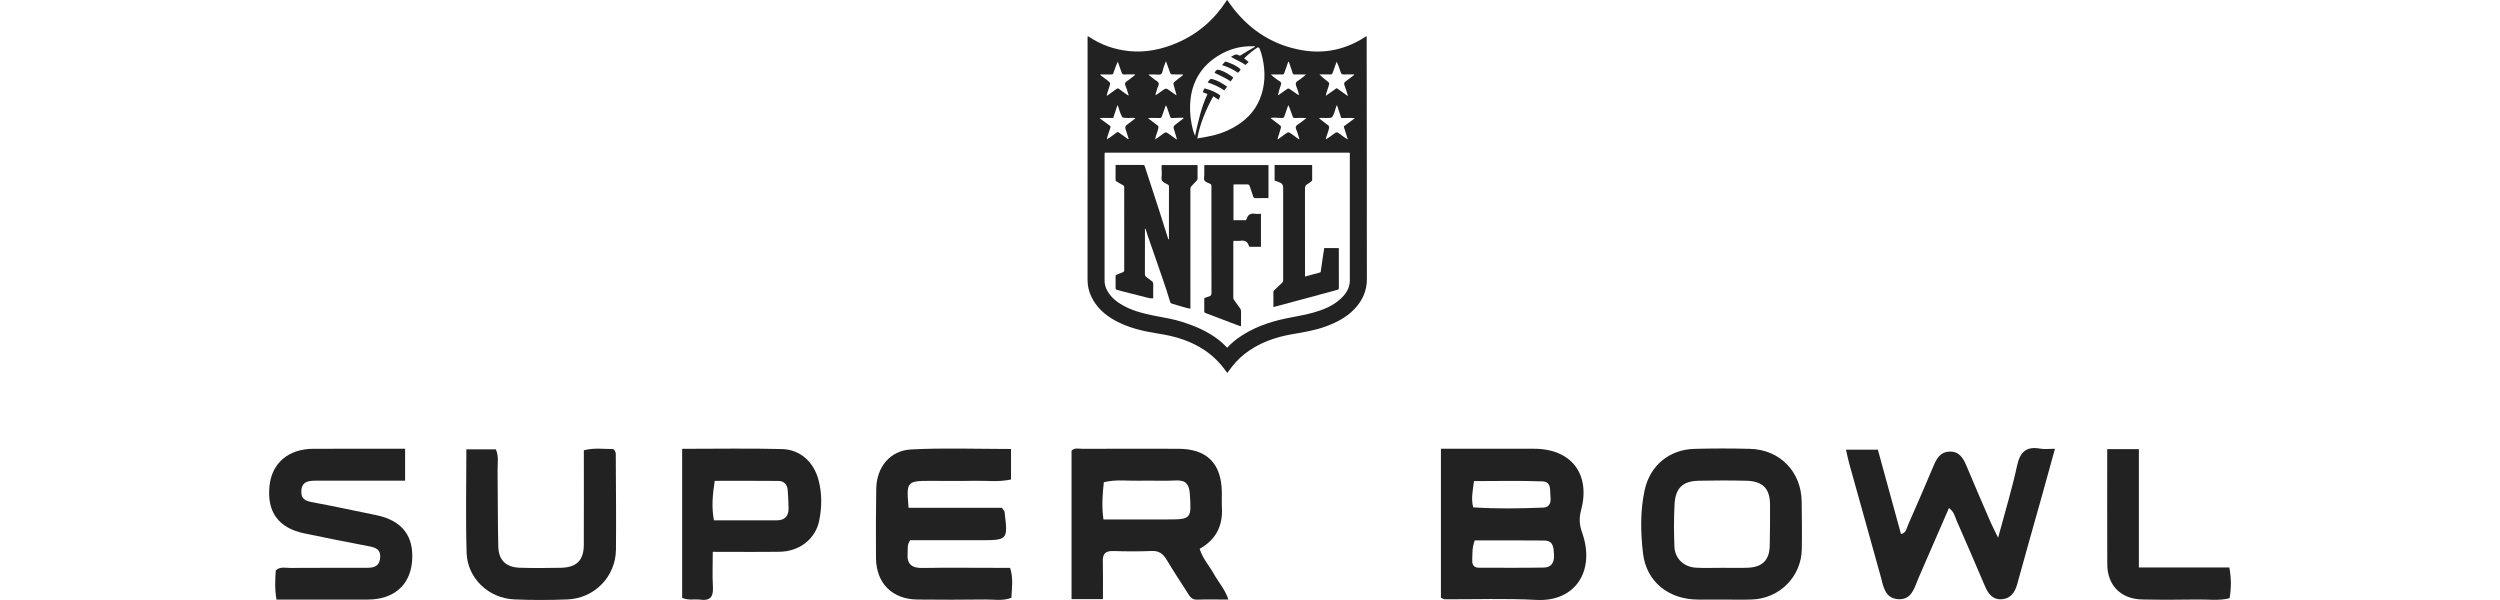 <?xml version="1.0" encoding="iso-8859-1"?>
<!-- Generator: Adobe Illustrator 26.0.2, SVG Export Plug-In . SVG Version: 6.00 Build 0)  -->
<svg version="1.1" id="Layer_1" xmlns="http://www.w3.org/2000/svg" xmlns:xlink="http://www.w3.org/1999/xlink" x="0px" y="0px"
	 width="250px" height="60px" viewBox="0 0 250 60" enable-background="new 0 0 250 60" xml:space="preserve">
<g>
	<g>
		<path fill="#222222" d="M144.092,59.781c0-4.937,0-9.833,0-14.906c1.961,0,3.847,0,5.733,0c1.195,0,2.39-0.001,3.584,0
			c3.72,0.003,5.67,2.521,4.698,6.16c-0.215,0.803-0.174,1.434,0.109,2.237c1.32,3.735-0.612,6.932-4.592,6.718
			c-3.045-0.164-6.104-0.048-9.157-0.062C144.389,59.927,144.309,59.868,144.092,59.781z M147.478,54.043
			c-0.288,0.731-0.229,1.352-0.254,1.961c-0.019,0.468,0.157,0.768,0.676,0.768c2.165-0.001,4.33,0.024,6.494-0.016
			c0.755-0.014,1.049-0.531,1.005-1.271c-0.04-0.684-0.034-1.421-0.971-1.432C152.1,54.024,149.771,54.043,147.478,54.043z
			 M147.319,50.735c2.348,0.157,4.679,0.117,7.009,0.024c0.611-0.024,0.788-0.492,0.721-1.046c-0.075-0.626,0.14-1.54-0.798-1.575
			c-2.276-0.085-4.556-0.028-6.854-0.028C147.285,49.061,147.089,49.83,147.319,50.735z"/>
		<path fill="#222222" d="M199.811,53.773c0.703-2.624,1.398-4.891,1.895-7.201c0.298-1.383,0.918-1.961,2.32-1.708
			c0.423,0.076,0.872,0.012,1.471,0.012c-0.462,1.669-0.879,3.194-1.305,4.717c-0.823,2.936-1.666,5.867-2.467,8.809
			c-0.234,0.861-0.683,1.478-1.592,1.526c-0.87,0.046-1.318-0.561-1.636-1.311c-0.931-2.198-1.885-4.387-2.842-6.574
			c-0.172-0.393-0.234-0.856-0.758-1.243c-1.029,2.367-2.035,4.688-3.049,7.007c-0.417,0.955-0.65,2.198-2.03,2.109
			c-1.365-0.088-1.482-1.32-1.765-2.336c-1.045-3.746-2.093-7.49-3.134-11.237c-0.117-0.421-0.2-0.852-0.321-1.38
			c1.081,0,2.075,0,3.188,0c0.76,2.774,1.534,5.599,2.314,8.441c0.544-0.134,0.562-0.589,0.708-0.922
			c0.87-1.978,1.736-3.957,2.57-5.95c0.311-0.745,0.71-1.356,1.589-1.376c0.953-0.022,1.356,0.644,1.681,1.427
			c0.778,1.873,1.589,3.733,2.394,5.595C199.227,52.606,199.447,53.021,199.811,53.773z"/>
		<path fill="#222222" d="M110.292,59.914c-1.178,0-2.097,0-3.138,0c0-4.965,0-9.896,0-14.851c0.311-0.318,0.733-0.179,1.112-0.181
			c3.188-0.012,6.377-0.015,9.565-0.004c2.861,0.009,4.303,1.45,4.353,4.325c0.009,0.531-0.02,1.064,0.008,1.594
			c0.093,1.801-0.605,3.177-2.226,4.082c0.304,0.989,0.975,1.716,1.443,2.554c0.443,0.795,1.083,1.483,1.432,2.522
			c-1.138,0-2.143-0.025-3.146,0.01c-0.569,0.019-0.748-0.383-0.982-0.749c-0.691-1.081-1.401-2.151-2.057-3.253
			c-0.35-0.588-0.759-0.894-1.485-0.864c-1.282,0.053-2.569,0.043-3.852,0.005c-0.729-0.022-1.053,0.232-1.034,0.985
			C110.314,57.319,110.292,58.551,110.292,59.914z M110.344,51.945c2.162,0,4.232,0.001,6.303,0c2.5-0.001,2.499-0.049,2.338-2.534
			c-0.066-1.017-0.414-1.422-1.447-1.362c-1.191,0.069-2.389-0.01-3.583,0.023c-1.171,0.032-2.359-0.156-3.572,0.153
			C110.257,49.424,110.153,50.558,110.344,51.945z"/>
		<path fill="#222222" d="M101.101,44.899c0,1.071,0,2.023,0,3.048c-1.235,0.279-2.468,0.105-3.687,0.132
			c-1.46,0.032-2.921,0.007-4.381,0.008c-2.353,0.001-2.407,0.064-2.175,2.694c3.138,0,6.299,0,9.331,0
			c0.174,0.259,0.257,0.327,0.267,0.405c0.341,2.835,0.34,2.835-2.514,2.835c-2.338,0-4.677,0-6.922,0
			c-0.35,0.491-0.221,0.901-0.256,1.288c-0.098,1.079,0.391,1.508,1.477,1.488c2.433-0.044,4.868-0.013,7.302-0.013
			c0.48,0,0.961,0,1.468,0c0.335,1.046,0.173,2.003,0.129,2.996c-0.869,0.342-1.757,0.158-2.621,0.169
			c-2.257,0.03-4.514,0.029-6.771,0.005c-2.528-0.027-4.126-1.623-4.149-4.156c-0.021-2.301-0.007-4.603,0.024-6.903
			c0.03-2.152,1.347-3.84,3.495-3.951C94.415,44.773,97.727,44.899,101.101,44.899z"/>
		<path fill="#222222" d="M172.266,59.958c-0.841,0.001-1.681,0.008-2.522-0.001c-2.869-0.029-5.103-1.771-5.44-4.601
			c-0.249-2.089-0.294-4.24,0.159-6.334c0.534-2.472,2.46-4.068,4.981-4.135c1.857-0.05,3.717-0.051,5.574-0.001
			c2.977,0.08,5.116,2.295,5.149,5.274c0.018,1.592,0.045,3.186,0.013,4.777c-0.055,2.742-2.232,4.92-4.994,5.014
			C174.213,59.985,173.239,59.957,172.266,59.958z M172.237,56.781c0.839,0,1.68,0.027,2.518-0.006
			c1.485-0.058,2.186-0.755,2.218-2.207c0.031-1.369,0.038-2.739,0.031-4.108c-0.008-1.594-0.724-2.343-2.346-2.384
			c-1.59-0.04-3.182-0.036-4.771-0.002c-1.608,0.034-2.34,0.716-2.43,2.349c-0.077,1.409-0.071,2.828-0.015,4.239
			c0.047,1.187,0.935,2.034,2.144,2.106C170.467,56.821,171.353,56.778,172.237,56.781z"/>
		<path fill="#222222" d="M27.65,59.959c-0.193-1.092-0.134-2.011-0.071-2.92c0.433-0.404,0.945-0.244,1.41-0.247
			c2.522-0.017,5.044-0.009,7.566-0.009c0.696,0,1.354-0.039,1.455-0.96c0.101-0.919-0.479-1.08-1.202-1.214
			c-2.127-0.396-4.247-0.833-6.367-1.269c-2.588-0.533-3.764-2.145-3.491-4.755c0.238-2.276,1.89-3.693,4.363-3.705
			c3.041-0.014,6.083-0.003,9.198-0.003c0,1.084,0,2.036,0,3.189c-1.68,0-3.343,0-5.006,0c-1.327,0-2.655-0.006-3.982,0.004
			c-0.703,0.005-1.341,0.095-1.39,1.029c-0.044,0.836,0.448,1.002,1.138,1.131c2.119,0.393,4.226,0.854,6.339,1.282
			c2.609,0.528,3.831,2.118,3.591,4.684c-0.221,2.359-1.857,3.755-4.44,3.762C33.76,59.966,30.757,59.959,27.65,59.959z"/>
		<path fill="#222222" d="M68.216,44.882c3.452,0,6.72-0.06,9.984,0.024c1.824,0.047,3.177,1.291,3.656,3.102
			c0.355,1.344,0.334,2.735,0.062,4.068c-0.38,1.858-2.009,3.072-3.953,3.1c-2.157,0.031-4.315,0.007-6.688,0.007
			c0,1.259-0.051,2.397,0.015,3.527c0.058,0.987-0.291,1.4-1.287,1.255c-0.557-0.081-1.142,0.11-1.789-0.181
			C68.216,54.885,68.216,49.962,68.216,44.882z M71.394,52.034c2.169,0,4.241,0.006,6.314-0.003
			c0.749-0.003,1.147-0.414,1.148-1.156c0.001-0.617-0.045-1.235-0.086-1.852c-0.038-0.57-0.367-0.924-0.927-0.93
			c-2.112-0.023-4.224-0.009-6.371-0.009C71.277,49.412,71.128,50.62,71.394,52.034z"/>
		<path fill="#222222" d="M46.636,44.93c1.117,0,2.032,0,2.95,0c0.313,0.717,0.162,1.435,0.172,2.132
			c0.035,2.524,0.009,5.049,0.07,7.572c0.034,1.395,0.772,2.098,2.165,2.14c1.372,0.041,2.746,0.034,4.118,0.003
			c1.555-0.035,2.262-0.749,2.269-2.288c0.014-3.138,0.004-6.276,0.004-9.462c1.065-0.271,2.024-0.116,2.931-0.12
			c0.311,0.213,0.263,0.497,0.264,0.754c0.012,3.1,0.049,6.2,0.018,9.299c-0.027,2.7-2.149,4.879-4.864,4.984
			c-1.769,0.069-3.545,0.075-5.313-0.004c-2.563-0.115-4.68-2.12-4.758-4.655C46.558,51.883,46.636,48.476,46.636,44.93z"/>
		<path fill="#222222" d="M210.723,44.914c1.154,0,2.074,0,3.164,0c0,3.906,0,7.778,0,11.83c3.101,0,6.039,0,9.046,0
			c0.208,1.122,0.197,2.069,0.026,3.078c-1.052,0.27-2.113,0.113-3.16,0.128c-1.859,0.027-3.72,0.037-5.579-0.002
			c-2.129-0.044-3.482-1.408-3.492-3.51C210.71,52.64,210.723,48.841,210.723,44.914z"/>
	</g>
	<g>
		<path fill="#222222" d="M122.716,37.279c-0.179-0.236-0.351-0.48-0.541-0.71c-1.02-1.232-2.314-2.059-3.812-2.597
			c-0.869-0.313-1.767-0.494-2.674-0.636c-1.433-0.224-2.833-0.56-4.119-1.25c-1.064-0.57-1.939-1.348-2.459-2.468
			c-0.246-0.53-0.358-1.086-0.357-1.672c0.004-3.456,0.002-6.913,0.002-10.369c0-3.901,0.001-7.802,0.002-11.703
			c0-0.745,0-1.489,0-2.228c0.091-0.032,0.126,0.026,0.168,0.054c1.208,0.797,2.534,1.262,3.97,1.408
			c1.669,0.169,3.262-0.16,4.79-0.814c2.076-0.889,3.719-2.302,4.951-4.195c0.023-0.035,0.033-0.082,0.089-0.098
			c0.216,0.301,0.422,0.614,0.653,0.905c1.772,2.23,4.046,3.641,6.862,4.12c2.233,0.379,4.31-0.077,6.221-1.294
			c0.047-0.03,0.095-0.06,0.143-0.09c0.01-0.006,0.022-0.008,0.037-0.014c0.049,0.052,0.025,0.117,0.025,0.174
			c0.007,4.608,0.015,9.217,0.018,13.825c0.003,3.419-0.009,6.838,0.005,10.256c0.005,1.183-0.432,2.161-1.23,3.005
			c-0.813,0.858-1.831,1.376-2.923,1.772c-1.063,0.385-2.172,0.564-3.281,0.754c-1.744,0.3-3.383,0.876-4.798,1.982
			c-0.617,0.482-1.124,1.067-1.58,1.699c-0.04,0.056-0.08,0.112-0.122,0.167C122.749,37.269,122.734,37.271,122.716,37.279z
			 M110.487,15.266c-0.041,0.082-0.028,0.152-0.028,0.219c-0.001,4.189,0,8.378-0.001,12.567c0,0.292,0.06,0.569,0.18,0.834
			c0.301,0.663,0.811,1.135,1.414,1.51c1.027,0.639,2.178,0.934,3.348,1.168c0.963,0.192,1.936,0.336,2.875,0.641
			c1.234,0.401,2.418,0.901,3.465,1.686c0.35,0.262,0.671,0.557,0.982,0.88c0.312-0.335,0.638-0.635,0.996-0.897
			c1.477-1.082,3.159-1.675,4.931-2.043c0.889-0.185,1.789-0.318,2.664-0.566c0.985-0.279,1.929-0.644,2.704-1.344
			c0.555-0.501,0.964-1.085,0.965-1.869c0.003-4.189,0.002-8.378,0-12.567c0-0.072,0.024-0.15-0.036-0.219
			C126.797,15.266,118.646,15.266,110.487,15.266z M119.505,13.585c0.313-1.421,0.614-2.841,1.243-4.178
			c-0.168-0.068-0.315-0.128-0.474-0.192c0.06-0.14,0.103-0.273,0.191-0.379c0.655,0.164,1.327,0.479,1.574,0.738
			c-0.056,0.127-0.112,0.256-0.177,0.404c-0.178-0.117-0.342-0.225-0.534-0.352c-0.732,1.337-1.321,2.696-1.598,4.217
			c0.284-0.048,0.511-0.087,0.737-0.125c1.023-0.172,2.003-0.472,2.91-0.985c1.152-0.652,2.064-1.533,2.583-2.773
			c0.576-1.376,0.604-2.789,0.274-4.225c-0.061-0.267-0.136-0.532-0.238-0.786c-0.047-0.118-0.124-0.281-0.279-0.179
			c-0.465,0.304-0.892,0.659-1.301,1.064c0.155,0.126,0.298,0.241,0.449,0.363c-0.112,0.107-0.211,0.201-0.313,0.297
			c-0.457-0.317-0.97-0.515-1.454-0.805c0.262-0.154,0.488-0.356,0.795-0.152c0.09,0.06,0.165,0.003,0.24-0.045
			c0.423-0.265,0.85-0.526,1.289-0.764c0.029-0.016,0.077-0.02,0.071-0.079c-0.05-0.045-0.115-0.021-0.173-0.023
			c-1.273-0.041-2.447,0.289-3.522,0.963c-1.551,0.973-2.477,2.357-2.726,4.185c-0.12,0.883-0.078,1.758,0.087,2.629
			C119.235,12.804,119.337,13.201,119.505,13.585z M114.793,11.814c0.225,0.17,0.422,0.312,0.612,0.462
			c0.552,0.432,0.507,0.266,0.306,0.973c-0.064,0.225-0.168,0.438-0.198,0.69c0.198-0.105,0.352-0.243,0.521-0.359
			c0.63-0.433,0.432-0.479,1.123-0.001c0.171,0.118,0.322,0.266,0.55,0.378c-0.092-0.306-0.168-0.574-0.253-0.839
			c-0.152-0.476-0.155-0.476,0.236-0.775c0.226-0.173,0.453-0.345,0.686-0.522c-0.085-0.064-0.162-0.052-0.235-0.05
			c-0.312,0.008-0.625,0.015-0.936,0.032c-0.108,0.006-0.156-0.037-0.187-0.133c-0.075-0.231-0.151-0.462-0.236-0.689
			c-0.053-0.142-0.084-0.295-0.191-0.444c-0.03,0.065-0.052,0.106-0.068,0.15c-0.114,0.317-0.234,0.631-0.337,0.952
			c-0.043,0.132-0.112,0.166-0.244,0.166C115.573,11.803,115.205,11.768,114.793,11.814z M127.045,11.795
			c0.077,0.064,0.118,0.1,0.162,0.133c0.258,0.198,0.514,0.399,0.776,0.59c0.116,0.084,0.138,0.182,0.098,0.309
			c-0.067,0.214-0.137,0.427-0.197,0.643c-0.042,0.151-0.123,0.294-0.116,0.487c0.265-0.196,0.504-0.386,0.756-0.557
			c0.328-0.222,0.333-0.216,0.652,0.011c0.143,0.101,0.281,0.209,0.424,0.31c0.103,0.073,0.196,0.164,0.349,0.219
			c-0.078-0.254-0.151-0.478-0.216-0.704c-0.056-0.196-0.211-0.411-0.141-0.583c0.065-0.161,0.292-0.257,0.45-0.38
			c0.192-0.149,0.386-0.296,0.603-0.463c-0.411-0.041-0.779-0.01-1.147-0.008c-0.138,0.001-0.199-0.045-0.238-0.172
			c-0.066-0.214-0.143-0.426-0.226-0.634c-0.06-0.152-0.095-0.317-0.212-0.474c-0.112,0.324-0.216,0.624-0.319,0.924
			c-0.131,0.383-0.13,0.37-0.549,0.344C127.668,11.772,127.381,11.743,127.045,11.795z M109.955,11.817
			c0.359,0.264,0.684,0.508,1.015,0.743c0.087,0.062,0.103,0.118,0.067,0.216c-0.078,0.21-0.15,0.422-0.211,0.637
			c-0.046,0.162-0.124,0.317-0.133,0.517c0.352-0.206,0.648-0.445,0.954-0.668c0.103-0.075,0.166-0.067,0.258,0.002
			c0.244,0.184,0.492,0.364,0.743,0.539c0.061,0.042,0.117,0.112,0.225,0.101c-0.109-0.343-0.217-0.673-0.318-1.005
			c-0.051-0.167-0.031-0.304,0.134-0.42c0.29-0.202,0.563-0.429,0.859-0.658c-0.13-0.038-0.233-0.05-0.338-0.039
			c-0.275,0.028-0.548,0.022-0.823-0.009c-0.101-0.011-0.158-0.052-0.203-0.134c-0.109-0.198-0.18-0.41-0.25-0.624
			c-0.052-0.161-0.085-0.331-0.187-0.511c-0.149,0.453-0.288,0.874-0.423,1.287C110.865,11.825,110.429,11.751,109.955,11.817z
			 M133.709,10.541c-0.014-0.001-0.027-0.001-0.041-0.002c-0.03,0.082-0.062,0.162-0.088,0.245
			c-0.084,0.268-0.157,0.539-0.284,0.791c-0.063,0.125-0.139,0.197-0.295,0.209c-0.225,0.017-0.45,0.022-0.674,0.01
			c-0.137-0.007-0.269-0.016-0.427,0.028c0.08,0.065,0.146,0.12,0.214,0.172c0.228,0.176,0.453,0.355,0.685,0.524
			c0.1,0.073,0.128,0.155,0.109,0.273c-0.035,0.217-0.113,0.42-0.182,0.627c-0.053,0.16-0.13,0.315-0.141,0.515
			c0.286-0.157,0.52-0.342,0.761-0.518c0.332-0.243,0.33-0.242,0.663,0.002c0.235,0.172,0.461,0.357,0.772,0.526
			c-0.147-0.463-0.277-0.875-0.412-1.299c0.362-0.267,0.725-0.535,1.119-0.826c-0.487-0.059-0.923,0.01-1.37-0.024
			C133.982,11.376,133.846,10.958,133.709,10.541z M133.662,6.171c-0.142,0.394-0.271,0.744-0.391,1.096
			c-0.044,0.128-0.105,0.184-0.253,0.178c-0.359-0.014-0.718-0.005-1.077-0.005c0.233,0.24,0.48,0.435,0.727,0.63
			c0.301,0.237,0.296,0.235,0.177,0.598c-0.093,0.284-0.199,0.566-0.269,0.914c0.303-0.214,0.56-0.398,0.821-0.579
			c0.327-0.227,0.207-0.235,0.532-0.01c0.18,0.124,0.355,0.254,0.533,0.381c0.097,0.069,0.185,0.154,0.337,0.214
			c-0.125-0.382-0.227-0.734-0.356-1.076c-0.063-0.166-0.026-0.259,0.109-0.357c0.268-0.194,0.528-0.4,0.789-0.604
			c0.029-0.023,0.09-0.03,0.061-0.108c-0.325,0-0.656-0.011-0.984,0.004c-0.196,0.009-0.295-0.04-0.357-0.243
			C133.958,6.867,133.843,6.53,133.662,6.171z M111.778,6.164c-0.191,0.406-0.308,0.781-0.44,1.149
			c-0.035,0.099-0.081,0.135-0.187,0.133c-0.288-0.007-0.576-0.004-0.863-0.001c-0.087,0.001-0.18-0.024-0.282,0.034
			c0.247,0.188,0.481,0.363,0.712,0.543c0.346,0.269,0.345,0.271,0.206,0.687c-0.033,0.1-0.07,0.2-0.098,0.302
			c-0.051,0.186-0.134,0.364-0.155,0.587c0.343-0.245,0.665-0.469,0.98-0.704c0.092-0.068,0.159-0.071,0.246-0.002
			c0.148,0.115,0.299,0.227,0.453,0.333c0.16,0.111,0.31,0.238,0.526,0.333c-0.075-0.243-0.139-0.449-0.203-0.656
			c-0.061-0.195-0.208-0.416-0.159-0.577c0.05-0.165,0.29-0.273,0.45-0.402c0.181-0.147,0.366-0.29,0.549-0.434
			c-0.005-0.016-0.01-0.031-0.014-0.047c-0.359,0-0.719-0.009-1.078,0.004c-0.147,0.005-0.208-0.05-0.252-0.18
			C112.051,6.912,111.921,6.563,111.778,6.164z M127.085,7.444c0.216,0.217,0.426,0.354,0.619,0.51
			c0.14,0.113,0.359,0.183,0.404,0.343c0.039,0.138-0.072,0.318-0.118,0.479c-0.012,0.042-0.026,0.083-0.037,0.125
			C127.9,9.1,127.848,9.3,127.792,9.513c0.101-0.018,0.149-0.069,0.205-0.108c0.236-0.165,0.474-0.326,0.704-0.498
			c0.096-0.072,0.174-0.07,0.267-0.004c0.163,0.116,0.328,0.228,0.495,0.338c0.137,0.09,0.255,0.211,0.435,0.268
			c-0.028-0.223-0.113-0.412-0.168-0.607c-0.055-0.197-0.187-0.411-0.148-0.587c0.042-0.191,0.305-0.272,0.464-0.41
			c0.17-0.148,0.371-0.261,0.553-0.46c-0.401,0-0.761-0.006-1.121,0.003c-0.127,0.003-0.188-0.031-0.223-0.157
			c-0.063-0.228-0.141-0.452-0.223-0.674c-0.056-0.151-0.082-0.317-0.198-0.475c-0.141,0.401-0.276,0.774-0.402,1.15
			c-0.037,0.109-0.084,0.158-0.209,0.154C127.862,7.438,127.5,7.444,127.085,7.444z M116.602,6.131
			c-0.132,0.239-0.175,0.466-0.26,0.677c-0.082,0.206-0.075,0.505-0.238,0.605c-0.164,0.101-0.436,0.029-0.661,0.031
			c-0.189,0.002-0.378,0-0.58,0c0.018,0.044,0.02,0.059,0.028,0.065c0.192,0.151,0.385,0.3,0.576,0.451
			c0.137,0.108,0.329,0.194,0.392,0.335c0.068,0.154-0.075,0.339-0.122,0.511c-0.031,0.114-0.072,0.225-0.099,0.34
			c-0.028,0.117-0.104,0.224-0.079,0.371c0.26-0.139,0.47-0.327,0.703-0.481c0.342-0.227,0.342-0.228,0.673,0.003
			c0.229,0.16,0.456,0.322,0.716,0.507c-0.037-0.258-0.127-0.457-0.179-0.666c-0.17-0.692-0.268-0.492,0.322-0.976
			c0.174-0.143,0.374-0.257,0.53-0.434c-0.028-0.014-0.038-0.024-0.048-0.024c-0.275-0.002-0.551-0.002-0.826-0.003
			c-0.388,0-0.386-0.001-0.515-0.372C116.83,6.769,116.722,6.468,116.602,6.131z"/>
		<path fill="#222222" d="M111.559,16.496c0.618,0,1.211,0,1.805,0c0.307,0,0.614,0.006,0.92-0.002
			c0.112-0.003,0.162,0.032,0.197,0.141c0.49,1.514,0.988,3.026,1.479,4.541c0.28,0.863,0.549,1.73,0.822,2.595
			c0.019,0.059,0.031,0.119,0.073,0.168c0.066-0.02,0.038-0.073,0.038-0.109c0.002-1.722,0.001-3.444,0.004-5.166
			c0-0.097-0.023-0.158-0.114-0.21c-0.201-0.113-0.456-0.201-0.57-0.377c-0.116-0.178-0.035-0.45-0.032-0.681
			c0.003-0.292-0.05-0.585-0.008-0.89c1.191,0,2.372,0,3.562,0c0.049,0.12,0.017,0.252,0.019,0.38
			c0.006,0.319-0.001,0.639,0.004,0.958c0.002,0.096-0.029,0.164-0.095,0.231c-0.18,0.182-0.351,0.374-0.533,0.555
			c-0.069,0.068-0.09,0.138-0.09,0.232c0.002,3.895,0.001,7.79,0.001,11.685c0,0.099,0,0.199,0,0.313
			c-0.262-0.013-0.494-0.104-0.73-0.166c-0.373-0.098-0.739-0.22-1.109-0.329c-0.086-0.026-0.154-0.058-0.183-0.158
			c-0.459-1.577-1.045-3.112-1.563-4.669c-0.283-0.85-0.607-1.686-0.867-2.544c-0.012-0.041-0.008-0.105-0.077-0.119
			c-0.037,0.049-0.017,0.106-0.017,0.158c-0.001,1.459,0.001,2.918-0.005,4.377c-0.001,0.136,0.042,0.219,0.148,0.294
			c0.168,0.12,0.321,0.261,0.493,0.372c0.149,0.096,0.199,0.209,0.194,0.386c-0.013,0.45-0.004,0.9-0.004,1.368
			c-0.268,0.028-0.514-0.041-0.756-0.106c-0.949-0.254-1.908-0.467-2.853-0.736c-0.126-0.036-0.156-0.088-0.154-0.205
			c0.005-0.382,0.005-0.764,0-1.146c-0.001-0.097,0.031-0.144,0.122-0.177c0.188-0.066,0.367-0.157,0.556-0.215
			c0.146-0.044,0.188-0.117,0.187-0.267c-0.005-2.029-0.004-4.058-0.004-6.087c0-0.714-0.003-1.428,0.003-2.142
			c0.001-0.125-0.041-0.19-0.15-0.246c-0.21-0.109-0.411-0.236-0.616-0.356c-0.061-0.036-0.102-0.08-0.101-0.163
			C111.561,17.501,111.559,17.013,111.559,16.496z"/>
		<path fill="#222222" d="M120.428,29.816c0.163-0.061,0.31-0.131,0.466-0.17c0.207-0.052,0.254-0.167,0.253-0.374
			c-0.01-1.634-0.005-3.268-0.005-4.902c0-1.916-0.002-3.831,0.001-5.747c0-0.129-0.031-0.201-0.156-0.256
			c-0.187-0.082-0.417-0.154-0.526-0.304c-0.111-0.153-0.03-0.399-0.032-0.603c-0.004-0.3,0-0.601,0.001-0.901
			c0-0.012,0.005-0.024,0.012-0.052c2.127,0,4.258,0,6.406,0c0,1.088,0,2.18,0,3.279c-0.06,0.044-0.138,0.021-0.21,0.021
			c-0.357,0.003-0.714-0.006-1.07,0.005c-0.141,0.004-0.214-0.037-0.256-0.174c-0.105-0.338-0.229-0.671-0.333-1.009
			c-0.044-0.144-0.117-0.193-0.268-0.19c-0.45,0.01-0.9,0.004-1.365,0.004c0,1.196,0,2.374,0,3.578c0.397,0,0.789,0,1.181,0.001
			c0.042,0,0.071-0.015,0.091-0.051c0.018-0.033,0.042-0.064,0.053-0.099c0.127-0.415,0.402-0.566,0.829-0.496
			c0.188,0.031,0.386,0.005,0.594,0.005c0,1.097,0,2.183,0,3.298c-0.365,0-0.731,0.001-1.098-0.001
			c-0.077-0.001-0.104-0.076-0.121-0.129c-0.135-0.411-0.418-0.534-0.83-0.475c-0.226,0.032-0.46,0.006-0.673,0.006
			c-0.057,0.071-0.04,0.13-0.04,0.184c-0.001,1.834,0,3.669-0.003,5.503c0,0.095,0.031,0.168,0.083,0.24
			c0.197,0.274,0.388,0.552,0.592,0.82c0.069,0.09,0.101,0.177,0.1,0.29c-0.005,0.438-0.001,0.876-0.003,1.315
			c0,0.06,0.017,0.124-0.036,0.199c-0.314-0.117-0.633-0.234-0.95-0.354c-0.843-0.32-1.685-0.644-2.53-0.96
			c-0.115-0.043-0.162-0.091-0.159-0.224C120.435,30.672,120.428,30.253,120.428,29.816z"/>
		<path fill="#222222" d="M127.461,18.065c0-0.525,0-1.037,0-1.562c1.25,0,2.492,0,3.755,0c0,0.508-0.001,1.007,0.001,1.506
			c0,0.069-0.05,0.097-0.093,0.13c-0.131,0.097-0.255,0.206-0.397,0.282c-0.192,0.103-0.231,0.246-0.231,0.454
			c0.007,2.849,0.005,5.699,0.005,8.548c0,0.068,0,0.136,0,0.231c0.511-0.139,1.002-0.274,1.494-0.404
			c0.063-0.017,0.073-0.053,0.081-0.106c0.075-0.524,0.15-1.049,0.227-1.573c0.037-0.252,0.079-0.503,0.12-0.761
			c0.483,0,0.957,0,1.433,0c0.049,0.053,0.027,0.119,0.027,0.179c0.001,1.259-0.001,2.517,0.003,3.776
			c0,0.134-0.033,0.19-0.173,0.227c-2.097,0.559-4.191,1.126-6.286,1.692c-0.023,0.006-0.047,0.008-0.086,0.015
			c0-0.516,0.001-1.023-0.001-1.53c0-0.083,0.061-0.119,0.108-0.165c0.252-0.244,0.503-0.488,0.76-0.726
			c0.081-0.075,0.108-0.153,0.108-0.262c-0.003-3.094-0.004-6.187,0-9.281c0-0.215-0.084-0.357-0.268-0.452
			C127.865,18.187,127.671,18.12,127.461,18.065z"/>
		<path fill="#222222" d="M123.061,8.137c-0.515-0.352-1.073-0.587-1.613-0.857c0.193-0.33,0.266-0.358,0.591-0.254
			c0.476,0.152,0.883,0.426,1.292,0.724C123.255,7.887,123.172,8.008,123.061,8.137z"/>
		<path fill="#222222" d="M122.709,8.662c-0.094,0.128-0.181,0.247-0.28,0.381c-0.515-0.357-1.066-0.61-1.661-0.795
			c0.043-0.105,0.122-0.168,0.178-0.247c0.075-0.107,0.168-0.127,0.293-0.093C121.778,8.053,122.242,8.339,122.709,8.662z"/>
		<path fill="#222222" d="M122.201,6.506c0.11-0.122,0.197-0.217,0.283-0.313c0.035-0.039,0.078-0.038,0.12-0.023
			c0.526,0.177,1.045,0.369,1.459,0.769c-0.063,0.124-0.145,0.232-0.26,0.339C123.322,6.949,122.799,6.698,122.201,6.506z"/>
	</g>
</g>
<g>
</g>
<g>
</g>
<g>
</g>
<g>
</g>
<g>
</g>
<g>
</g>
<g>
</g>
<g>
</g>
<g>
</g>
<g>
</g>
<g>
</g>
</svg>
